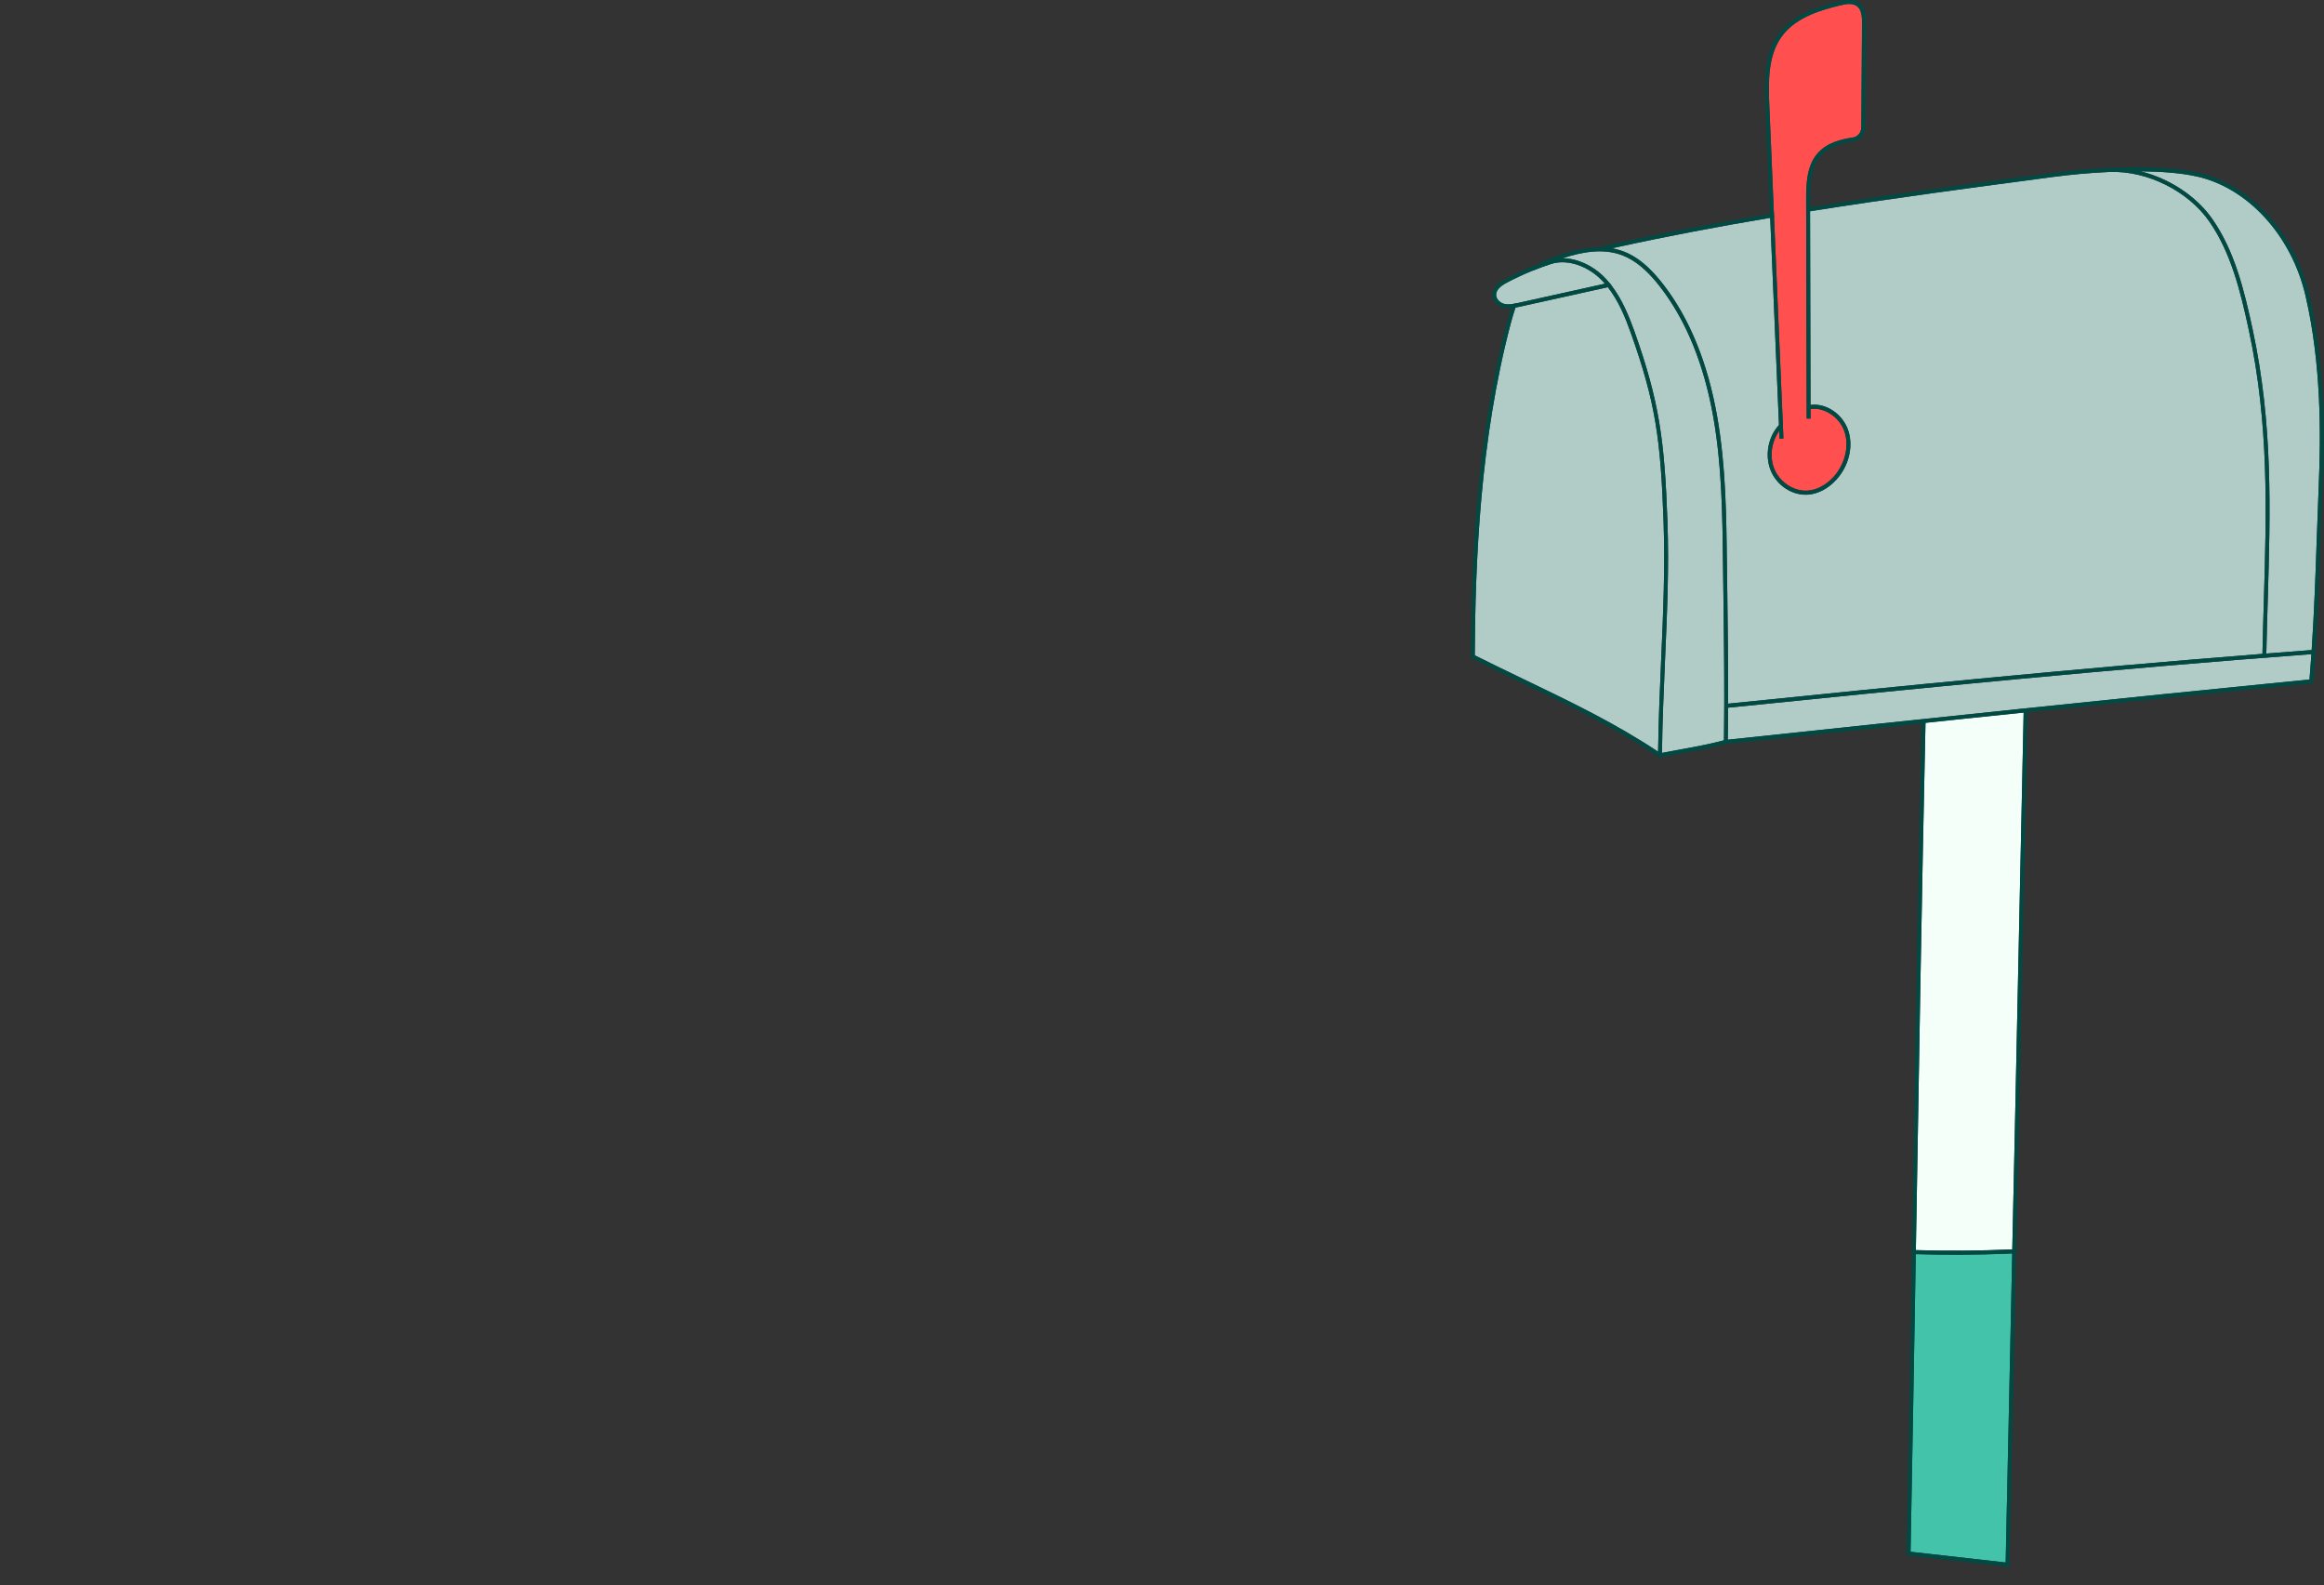 <svg xmlns="http://www.w3.org/2000/svg" viewBox="0 0 494 337"><rect x="0" y="0" width="494" height="337" fill="#333333" stroke="none"/><defs><style>.cls-2{fill:#004a43}.cls-4{fill:#b1ccc7}</style></defs><g id="Boite_aux_lettres" transform="matrix(1.098 0 0 1.141 303.293 -7.348)"><g id="Calque_22"><path d="M172.66 97.17c-.14 3.21-.25 6.39-.37 9.55-.24 6.73-.49 13.64-.99 20.82-2.93.21-5.86.43-8.78.65.07-3.32.17-6.56.27-9.74.52-16.96 1.02-32.97-2.91-50.6-1.67-7.48-3.52-14.68-7.8-20.59-3.12-4.31-8.36-7.57-13.88-8.9 3.95.03 7.71.3 10.76.94 9.95 2.07 18.46 11.02 21.16 22.28 3.06 12.76 2.97 25.72 2.54 35.59" class="cls-4"/><path d="m84.26 10.83-.14 19.35c-.01.94-.7 1.75-1.61 1.87-2.29.33-5.16.97-6.98 3.1-1.94 2.27-2.1 5.38-2.09 8.65v2.12l.1 38.5h.75v-1.78c2.68-.4 5.72 1.56 6.62 4.36.87 2.68-.01 6.02-2.19 8.3-1.4 1.47-3.12 2.37-4.85 2.53-2.71.24-5.55-1.5-6.62-4.07-.94-2.28-.53-5.06.98-7.05l.06 1.45.75-.03-1.82-41.23-.03-.76-.88-19.96c-.22-4.76-.2-9.31 2.24-12.72C71.07 9.93 75.54 8.48 80 7.44c1.27-.3 2.56-.47 3.39.24.82.69.88 1.99.87 3.15" style="fill:#ff4f4f"/><path d="M115.54 139.17c-.59 26.77-1.16 52.94-1.73 79.11-.15 6.97-.31 13.94-.47 20.92-6.21.25-12.45.3-18.67.13l.12-6.54c.51-29.65 1.04-60.31 1.75-91.72 6.34-.63 12.67-1.27 19-1.9" style="fill:#f3fff8"/><path d="M113.33 239.95c-.42 19.02-.84 38.14-1.27 57.57l-18.41-2c.37-18.81.69-37.37 1.01-55.44 2.52.07 5.03.1 7.55.1 3.71 0 7.42-.07 11.12-.23" style="fill:#43c4aa"/><path d="M171.25 128.3c-.11 1.56-.23 3.14-.37 4.73-38.03 3.61-74.13 7.29-112.35 11.19l-.27.03c.04-1.97.06-3.97.06-5.97 35.73-3.51 73.85-7.17 112.93-9.98m-9.21-9.88c-.1 3.21-.2 6.48-.27 9.83-35.77 2.7-70.62 6.05-103.45 9.28.02-6.93-.07-13.95-.16-20.8l-.07-5.19c-.11-8.99-.22-18.28-1.85-27.3-1.84-10.17-5.4-18.57-10.6-24.96-2.48-3.06-4.83-4.94-7.39-5.92-.81-.31-1.62-.52-2.45-.66l1.02-.21h.01c9.86-2.08 19.76-3.87 29.65-5.47l1.7 38.58s-.01 0 0 .01c-2.12 2.22-2.78 5.66-1.62 8.44 1.13 2.71 3.91 4.55 6.77 4.55.2 0 .4-.01.61-.02 1.9-.18 3.8-1.16 5.32-2.76 2.4-2.51 3.33-6.07 2.37-9.05-1.02-3.15-4.32-5.3-7.35-4.89l-.09-36.08c15.79-2.41 31.51-4.41 46.94-6.38 3.3-.42 7.08-.77 10.92-.94.08 0 .15-.01.23-.01 7.23-.23 15.09 3.56 19.2 9.23 4.19 5.8 6.02 12.92 7.67 20.31 3.9 17.54 3.41 33.51 2.89 50.41M34.48 59.29l-16.77 3.58c-.08.02-.16.03-.24.05-.28.06-.57.12-.87.15-.54.08-1.09.1-1.62-.02-.74-.18-1.55-.83-1.57-1.66-.01-.83.67-1.59 2.11-2.31 1.58-.8 3.2-1.53 4.85-2.18h.01c1.15-.45 2.31-.87 3.49-1.24 3.48-1.11 7.31.49 9.71 2.71.32.29.62.6.9.92" class="cls-4"/><path d="M57.52 144.36c-2.96.75-5.5 1.19-8.18 1.66-1.22.22-2.47.43-3.82.69.08-6.1.35-11.88.6-17.48.4-8.76.78-17.04.46-25.71-.56-15.08-1.57-22.29-6.38-35.32-1.06-2.85-2.4-6-4.46-8.59-.13-.17-.27-.33-.41-.49-.38-.46-.8-.89-1.24-1.3-1.97-1.82-4.84-3.25-7.78-3.27 3.97-1.24 7.98-1.9 11.67-.49 2.43.93 4.68 2.74 7.08 5.69 5.11 6.3 8.63 14.58 10.44 24.62 1.62 8.96 1.73 18.22 1.84 27.18l.07 5.19c.12 9.11.25 18.53.11 27.62" class="cls-4"/><path d="M45.37 129.2c-.25 5.53-.51 11.25-.6 17.28-8.26-5.29-16.87-9.27-25.96-13.48-3.12-1.45-6.35-2.94-9.53-4.48.1-17.38.99-40.06 6.96-61.81.27-.99.58-1.99.92-2.97.24-.04.48-.09.71-.14l17.17-3.66c2.07 2.53 3.4 5.67 4.45 8.52 4.82 13.03 5.77 19.86 6.34 35.08.32 8.65-.06 16.91-.46 25.66" class="cls-4"/></g><g id="Calque_39"><path d="m67.22 46.9-.74.12c-9.89 1.6-19.79 3.39-29.65 5.47h-.01l-1.02.21h-.02c-.55.12-1.11.24-1.67.36l-.12-.53-.04-.2s.03-.01.05-.01c10.78-2.33 21.62-4.3 32.44-6.05.25-.05.5-.09.75-.13zm106.19 50.3c-.14 3.21-.25 6.39-.37 9.55-.31 8.53-.63 17.36-1.44 26.66l-.03.31-.31.03c-16.42 1.56-32.49 3.13-48.51 4.72-.25.03-.5.06-.75.08-6.33.63-12.66 1.27-19 1.9-.25.03-.5.05-.75.08-14.39 1.45-28.86 2.93-43.64 4.44l-.56.06h-.12l-.05.01h-.03l-.25.02-.07-.74.32-.03.11-.02.3-.03.27-.03c38.22-3.9 74.32-7.58 112.35-11.19.14-1.59.26-3.17.37-4.73.02-.25.04-.51.05-.76.5-7.18.75-14.09.99-20.82.12-3.16.23-6.34.37-9.55.43-9.87.52-22.83-2.54-35.59-2.7-11.26-11.21-20.21-21.16-22.28-3.05-.64-6.81-.91-10.76-.94h-.02c-1.93-.02-3.92.02-5.9.11-.08 0-.15.01-.23.01-3.84.17-7.62.52-10.92.94-15.43 1.97-31.15 3.97-46.94 6.38-.25.04-.5.08-.74.12v-.76c.24-.04.49-.08.74-.11 15.76-2.41 31.45-4.41 46.85-6.37 3.31-.42 7.11-.77 10.98-.94.16-.01.32-.02.49-.02.12-.01.25-.01.37-.01 5.86-.24 11.77-.06 16.24.86 10.23 2.12 18.96 11.3 21.73 22.84 3.08 12.84 2.99 25.87 2.56 35.79Z" class="cls-2"/><path d="M162.79 118.45c-.1 3.18-.2 6.42-.27 9.74 0 .14-.01.27-.01.41h-.75c0-.12 0-.24.01-.35.07-3.35.17-6.62.27-9.83.52-16.9 1.01-32.87-2.89-50.41-1.65-7.39-3.48-14.51-7.67-20.31-4.11-5.67-11.97-9.46-19.2-9.23-.08 0-.15.01-.23.01l-.03-.74c.17-.02.33-.02.49-.02.12-.01.25-.01.37-.01 1.75 0 3.54.22 5.3.65h.02c5.52 1.33 10.76 4.59 13.88 8.9 4.28 5.91 6.13 13.11 7.8 20.59 3.93 17.63 3.43 33.64 2.91 50.6" class="cls-2"/><path d="m171.68 128.27-.43.03c-39.08 2.81-77.2 6.47-112.93 9.98-.05 0-.1.01-.15.01-.11 0-.22.02-.33.03l-.07-.74c.14-.01.28-.03.42-.04.04 0 .09-.01.13-.01 32.83-3.23 67.68-6.58 103.45-9.28l.75-.06c2.92-.22 5.85-.44 8.78-.65.11 0 .22-.01.33-.02zM85.01 10.84l-.14 19.34c-.01 1.31-.98 2.44-2.26 2.62-2.16.3-4.85.9-6.51 2.84-1.78 2.07-1.92 5.04-1.91 8.16v2l.09 36.08v2.54h-.75l-.09-38.5v-.76l-.01-1.36c-.01-3.27.15-6.38 2.09-8.65 1.82-2.13 4.69-2.77 6.98-3.1.91-.12 1.6-.93 1.61-1.87l.14-19.35c.01-1.16-.05-2.46-.87-3.15-.83-.71-2.12-.54-3.39-.24-4.46 1.04-8.93 2.49-11.45 6.02-2.44 3.41-2.46 7.96-2.24 12.72l.88 19.96.03.76 1.82 41.23-.75.03-.06-1.45-.05-1.1s-.01-.01 0-.01l-1.7-38.58-.04-.75-.88-20.06c-.22-4.89-.2-9.58 2.38-13.19 2.66-3.72 7.29-5.23 11.89-6.31 1.39-.32 2.96-.53 4.05.39 1.07.91 1.14 2.41 1.13 3.74Z" class="cls-2"/><path d="M79.26 95.82c-1.52 1.6-3.42 2.58-5.32 2.76-.21.01-.41.02-.61.02-2.86 0-5.64-1.84-6.77-4.55-1.16-2.78-.5-6.22 1.62-8.44v-.01s.07-.08.11-.12l.53.53c-.22.22-.42.45-.59.7-1.51 1.99-1.92 4.77-.98 7.05 1.07 2.57 3.91 4.31 6.62 4.07 1.73-.16 3.45-1.06 4.85-2.53 2.18-2.28 3.06-5.62 2.19-8.3-.9-2.8-3.94-4.76-6.62-4.36-.1.01-.2.03-.3.05l-.16-.73c.15-.03.3-.06.45-.08 3.03-.41 6.33 1.74 7.35 4.89.96 2.98.03 6.54-2.37 9.05m37.04 42.94c0 .11 0 .22-.01.33-.58 26.81-1.16 53.01-1.73 79.21-.15 6.95-.31 13.9-.46 20.87 0 .25-.01.5-.02.75-.42 19.17-.84 38.44-1.27 58.02v.41l-19.93-2.15v-.35c.39-18.93.71-37.62 1.03-55.79.01-.25.01-.5.01-.75l.12-6.53c.51-29.63 1.04-60.25 1.75-91.63 0-.14.01-.28.01-.42l.75.02c0 .11 0 .21-.01.32-.71 31.41-1.24 62.07-1.75 91.72l-.12 6.54c0 .25 0 .5-.01.75-.32 18.07-.64 36.63-1.01 55.44l18.41 2c.43-19.43.85-38.55 1.27-57.57.01-.25.01-.5.01-.75.16-6.98.32-13.95.47-20.92.57-26.17 1.14-52.34 1.73-79.11 0-.14.01-.28.01-.42h.75Z" class="cls-2"/><path d="M114.1 239.17c0 .25-.01.5-.02.75q-.375.03-.75.03c-3.7.16-7.41.23-11.12.23-2.52 0-5.03-.03-7.55-.1-.25-.01-.5-.01-.75-.02.01-.25.01-.5.01-.75.25.01.5.01.75.02 6.22.17 12.46.12 18.67-.13.25 0 .51-.01.76-.03M46.58 103.52c-.56-15.08-1.57-22.29-6.38-35.32-1.06-2.85-2.4-6-4.46-8.59-.13-.17-.27-.33-.41-.49-.38-.46-.8-.89-1.24-1.3-1.97-1.82-4.84-3.25-7.78-3.27h-.01c-.25 0-.49.01-.74.03-.64.05-1.29.17-1.92.37-.29.1-.57.2-.85.33-.21.1-.42.2-.62.32-.66.35-1.25.79-1.79 1.3 1.15-.45 2.31-.87 3.49-1.24 3.48-1.11 7.31.49 9.71 2.71.32.29.62.6.9.92.2.21.38.43.56.65 2.07 2.53 3.4 5.67 4.45 8.52 4.82 13.03 5.77 19.86 6.34 35.08.32 8.65-.06 16.91-.46 25.66-.25 5.53-.51 11.25-.6 17.28-8.26-5.29-16.87-9.27-25.96-13.48-3.12-1.45-6.35-2.94-9.53-4.48.1-17.38.99-40.06 6.96-61.81.27-.99.58-1.99.92-2.97.1-.28.2-.55.31-.82-.28.06-.57.12-.87.15-.09.26-.18.52-.27.79-.3.88-.57 1.77-.81 2.65-6.03 21.94-6.9 44.79-6.99 62.24 0 .15.08.28.21.34 3.26 1.58 6.56 3.11 9.75 4.59 9.27 4.28 18.03 8.34 26.41 13.78.06.05.14.08.23.08.03 0 .05 0 .07-.01.02 0 .03-.01.05-.01s.04-.01.06-.02c.12-.07.2-.19.2-.33 0-.15 0-.31.01-.46.08-6.1.35-11.88.6-17.48.4-8.76.78-17.04.46-25.71" class="cls-2"/><path d="M58.32 137.53q.015.375 0 .75c0 2-.02 4-.06 5.97v.41c0 .17-.11.31-.28.36-.03.01-.07.02-.1.02h-.03c-3.06.78-5.64 1.24-8.38 1.71-1.33.24-2.72.47-4.22.76-.02 0-.03.01-.05.01-.02.01-.04.01-.07.01-.09 0-.17-.03-.23-.08a.37.37 0 0 1-.14-.22c-.03-.21.1-.4.3-.44.16-.03.31-.06.46-.09 1.35-.26 2.6-.47 3.82-.69 2.68-.47 5.22-.91 8.18-1.66.14-9.09.01-18.51-.11-27.62l-.07-5.19c-.11-8.96-.22-18.22-1.84-27.18-1.81-10.04-5.33-18.32-10.44-24.62-2.4-2.95-4.65-4.76-7.08-5.69-3.69-1.41-7.7-.75-11.67.49h-.01c-.21.07-.43.14-.64.21-1.01.33-2.01.69-3 1.06a.39.39 0 0 1-.49-.22c-.02-.05-.03-.11 0-.16 0-.14.09-.27.23-.32 3.81-1.42 7.77-2.72 11.6-2.59.6.02 1.2.08 1.79.17h.02c.83.14 1.64.35 2.45.66 2.56.98 4.91 2.86 7.39 5.92 5.2 6.39 8.76 14.79 10.6 24.96 1.63 9.02 1.74 18.31 1.85 27.3l.07 5.19c.09 6.85.18 13.87.16 20.8Z" class="cls-2"/><path d="M35.74 59.61c-.04.12-.14.21-.28.24l-.42.09-17.17 3.66c-.23.05-.47.1-.71.14-.27.06-.55.1-.83.12-.18.02-.35.03-.53.03-.33 0-.66-.03-.99-.11-1.05-.25-2.12-1.15-2.15-2.38-.03-1.7 1.89-2.67 2.52-2.99 2.26-1.14 4.59-2.14 6.98-2.97.49-.18.99-.34 1.48-.49.52-.17 1.03-.33 1.55-.48.14-.04.29 0 .37.11q.075.06.09.15c0 .01.01.02.01.03.04.18-.07.37-.26.43-.51.15-1.02.3-1.53.47-1.18.37-2.34.79-3.49 1.24h-.01c-1.65.65-3.27 1.38-4.85 2.18-1.44.72-2.12 1.48-2.11 2.31.02.83.83 1.48 1.57 1.66.53.12 1.08.1 1.62.02.3-.03.59-.09.87-.15.08-.02.16-.03.24-.05l16.77-3.58.82-.17s.02-.01.03 0c.14.16.28.32.41.49" class="cls-2"/></g></g></svg>